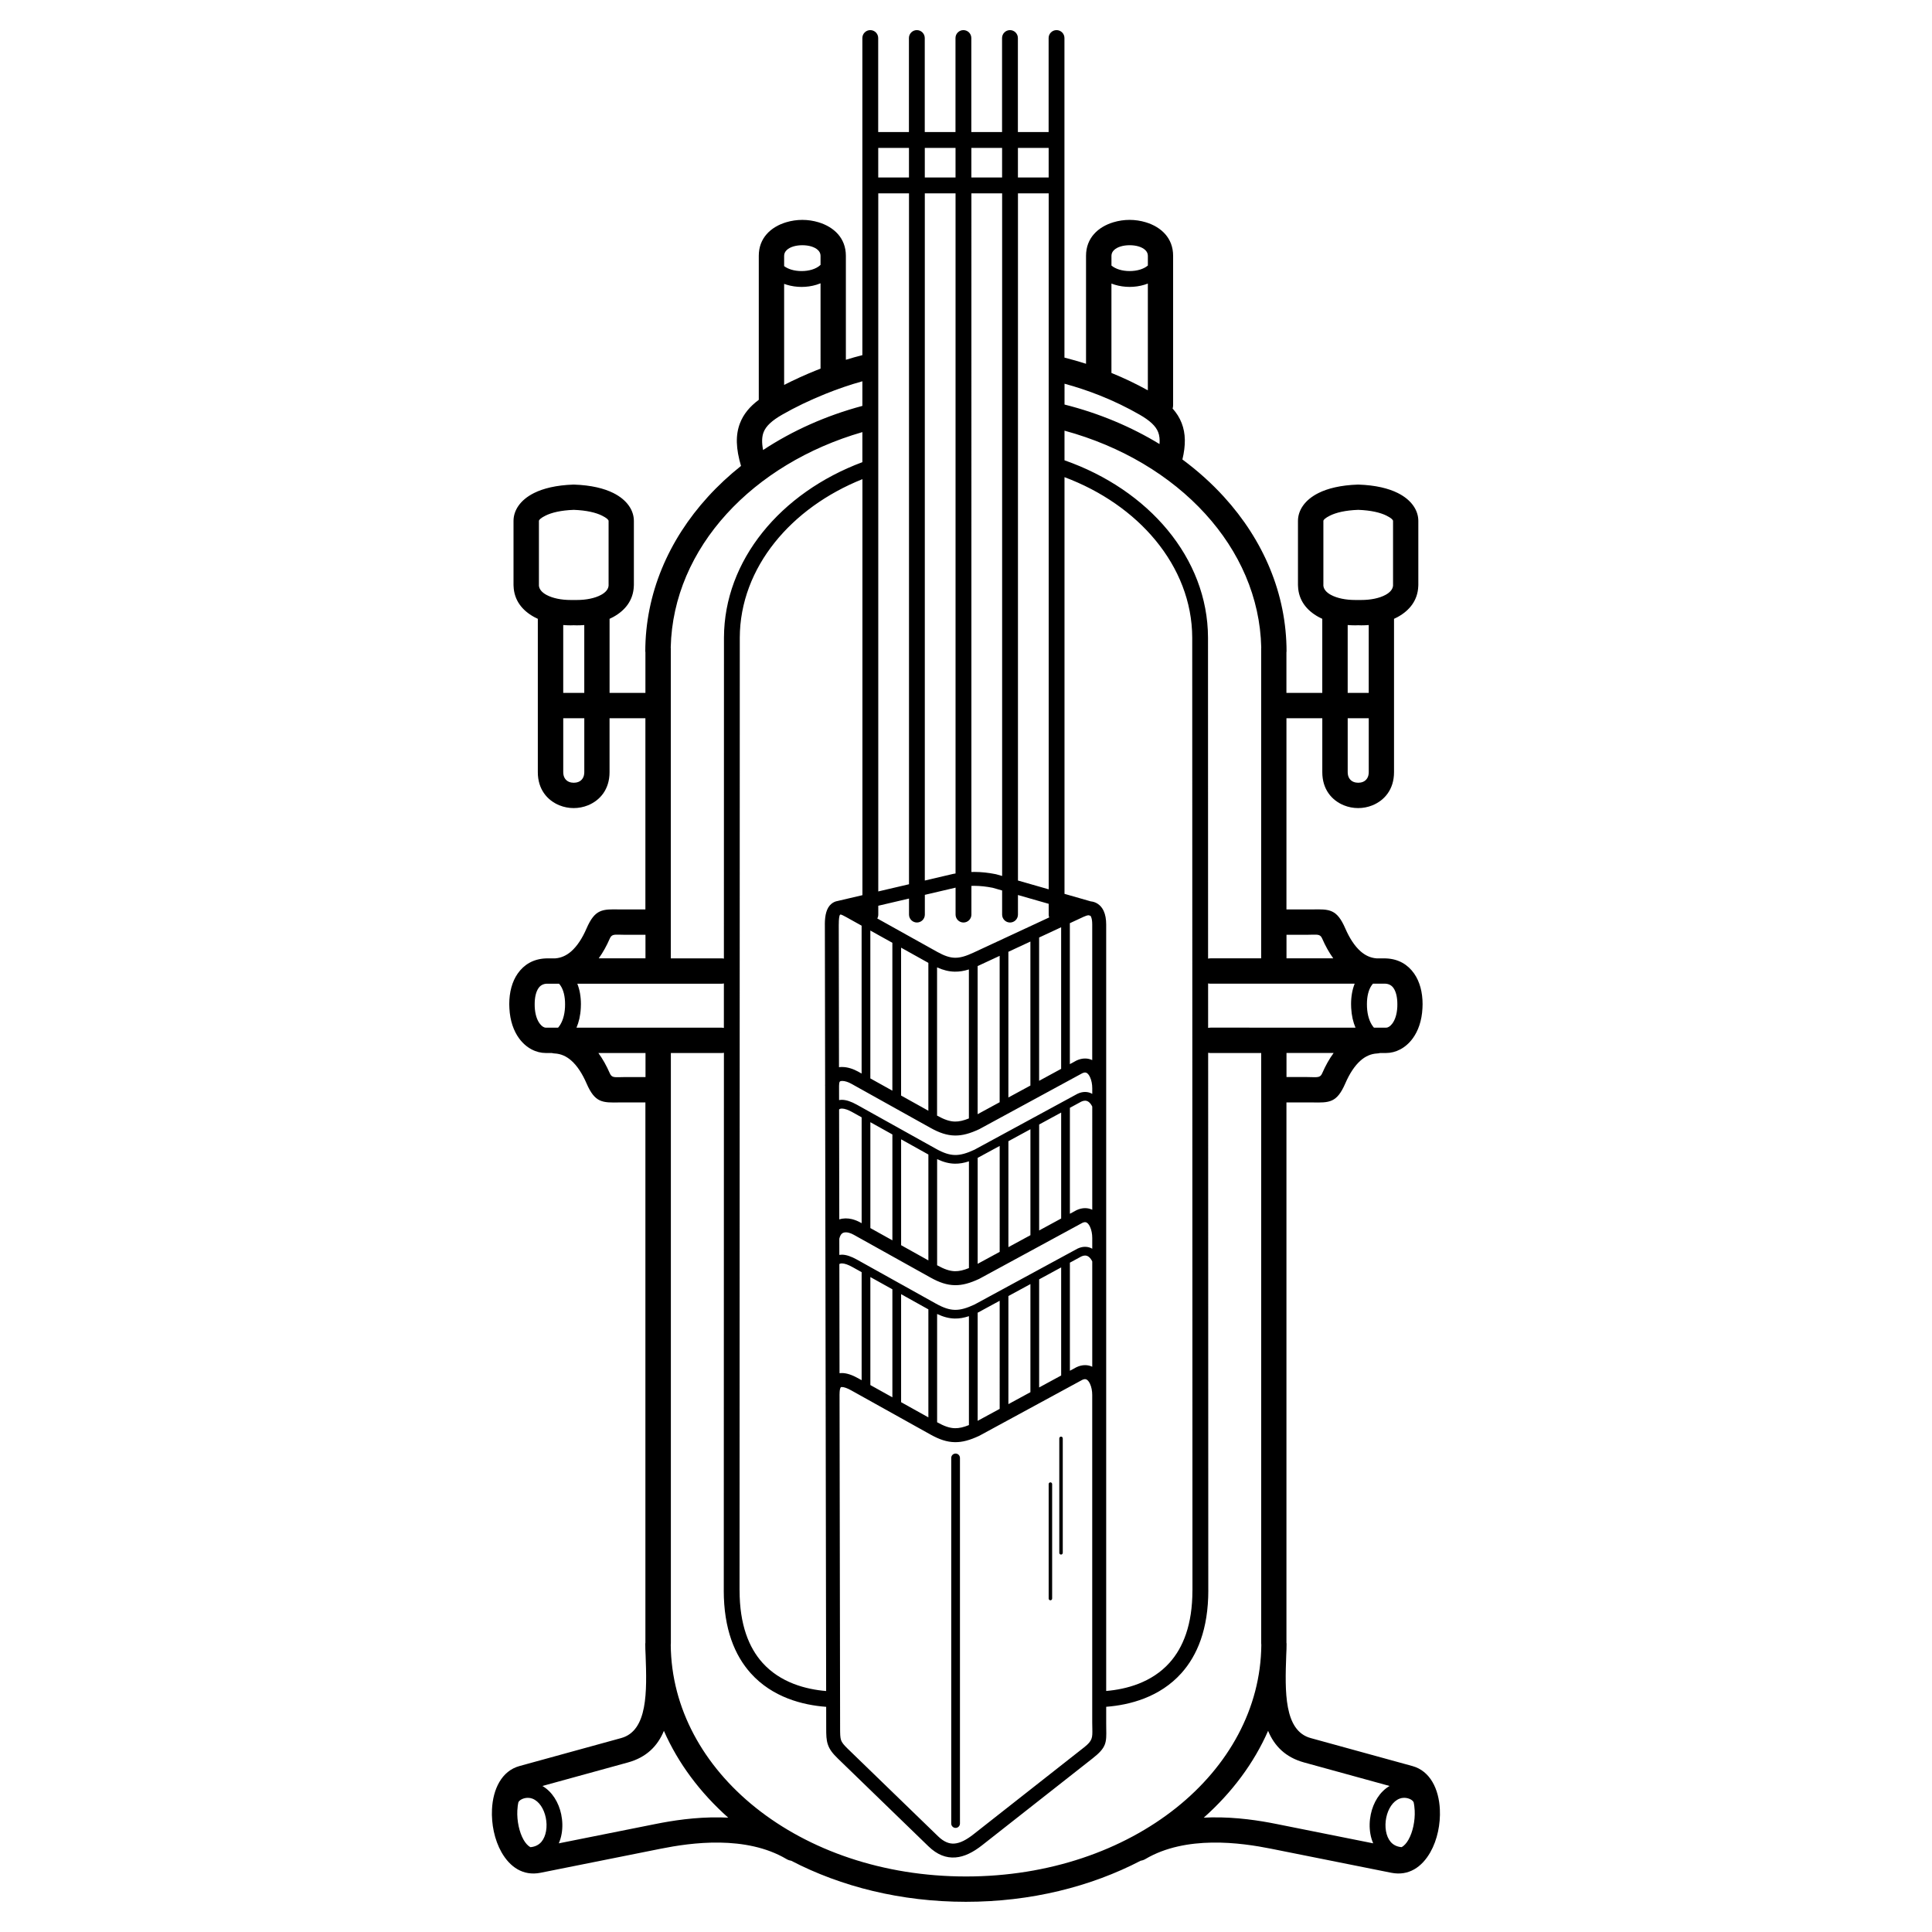 <?xml version="1.0" encoding="UTF-8"?>
<!-- Uploaded to: ICON Repo, www.iconrepo.com, Generator: ICON Repo Mixer Tools -->
<svg fill="#000000" width="800px" height="800px" version="1.1" viewBox="144 144 512 512" xmlns="http://www.w3.org/2000/svg">
 <path d="m426.11 251.21c9.164 2.309 17.656 5.883 25.176 10.469 0.098-1.23-0.016-2.266-0.359-3.148-0.645-1.66-2.246-3.106-4.91-4.637-3.344-1.922-6.887-3.633-10.605-5.109-2.992-1.188-6.098-2.223-9.301-3.098zm-49.629 136.19 15.891 8.855c1.844 1.027 3.297 1.535 4.695 1.559 1.418 0.027 2.938-0.438 4.887-1.344l20.094-9.344c-0.09-0.234-0.137-0.484-0.137-0.75v-2.856l-8.145-2.332v5.191c0 1.16-0.941 2.098-2.098 2.098-1.16 0-2.098-0.941-2.098-2.098v-6.391l-2.496-0.715c-1.73-0.34-3.289-0.508-4.82-0.516-0.273 0-0.547 0.004-0.824 0.012v7.609c0 1.16-0.941 2.098-2.098 2.098-1.16 0-2.098-0.941-2.098-2.098v-7.141l-8.145 1.906v5.234c0 1.16-0.941 2.098-2.098 2.098-1.16 0-2.098-0.941-2.098-2.098v-4.25l-8.145 1.906v2.344c0 0.371-0.098 0.719-0.262 1.02zm45.426 149.9c0-0.254 0.207-0.461 0.461-0.461 0.254 0 0.461 0.207 0.461 0.461v30.332c0 0.254-0.207 0.461-0.461 0.461-0.254 0-0.461-0.207-0.461-0.461zm2.816-12.117c0-0.254 0.207-0.461 0.461-0.461 0.254 0 0.461 0.207 0.461 0.461v30.332c0 0.254-0.207 0.461-0.461 0.461-0.254 0-0.461-0.207-0.461-0.461zm-28.637 5.18c0-0.641 0.52-1.156 1.156-1.156s1.156 0.52 1.156 1.156v96.895c0 0.641-0.52 1.156-1.156 1.156-0.641 0-1.156-0.52-1.156-1.156zm-29.656-53.801c0.215-0.039 0.441-0.059 0.672-0.059 1.125 0 2.465 0.453 3.961 1.285l20.977 11.691c1.945 1.086 3.496 1.617 5.023 1.645 1.535 0.027 3.141-0.453 5.18-1.402l27.266-14.801c0.023-0.012 0.047-0.023 0.07-0.035 0.691-0.324 1.355-0.469 1.977-0.469 0.699 0 1.336 0.18 1.902 0.508v-2.848c0-1.078-0.203-2.129-0.59-2.953-0.203-0.441-0.449-0.793-0.723-1.016-0.176-0.145-0.375-0.227-0.594-0.227-0.199 0-0.434 0.059-0.707 0.184l-27.137 14.734c-0.062 0.039-0.129 0.074-0.199 0.109-2.445 1.137-4.441 1.715-6.492 1.676-2.07-0.039-4.047-0.695-6.43-2.023l-20.363-11.348c-0.434-0.242-0.859-0.418-1.262-0.52l-0.062-0.016c-0.516-0.125-0.988-0.133-1.367 0-0.305 0.105-0.574 0.332-0.777 0.699-0.129 0.23-0.23 0.504-0.309 0.824-0.004 0.023-0.012 0.047-0.02 0.074l0.008 4.293zm67.027 1.73c-0.238-0.492-0.535-0.902-0.875-1.18-0.297-0.242-0.645-0.383-1.031-0.383-0.297 0-0.633 0.078-1 0.25l-3.019 1.641v28.648l1.648-0.895c0.035-0.02 0.074-0.039 0.109-0.055v-0.004c0.789-0.367 1.547-0.535 2.266-0.535 0.688 0 1.324 0.148 1.902 0.422zm-8.238 1.582-5.836 3.168v28.648l5.836-3.168zm-8.148 4.422-5.836 3.168v28.648l5.836-3.168zm-8.148 4.422-5.578 3.027c-0.039 0.023-0.082 0.047-0.125 0.066l-0.133 0.062v28.66l5.836-3.168zm-8.148 4.082c-1.316 0.434-2.527 0.648-3.746 0.625-1.527-0.027-3.012-0.422-4.684-1.203v28.688l0.035 0.02c1.844 1.027 3.297 1.535 4.695 1.559 1.117 0.02 2.297-0.262 3.699-0.828v-28.863zm-10.746-1.805-7.227-4.027v28.625l7.227 4.027zm-9.539-5.316-5.836-3.25v28.625l5.836 3.25zm-8.148-4.539-2.398-1.336c-1.148-0.641-2.113-0.988-2.84-0.988-0.238 0-0.434 0.039-0.578 0.121-0.031 0.016-0.059 0.035-0.09 0.059l0.047 28.914c0.203-0.027 0.41-0.039 0.621-0.039 1.246 0 2.699 0.484 4.297 1.375l0.941 0.523zm-5.981-45.605c0.238-0.047 0.484-0.07 0.742-0.07 1.125 0 2.465 0.453 3.961 1.285l20.977 11.691c1.945 1.086 3.496 1.617 5.023 1.645 1.535 0.027 3.141-0.453 5.18-1.402l27.266-14.801c0.023-0.012 0.047-0.023 0.07-0.035 0.691-0.324 1.355-0.469 1.977-0.469 0.699 0 1.336 0.18 1.902 0.508v-1.473c0-1.078-0.203-2.129-0.59-2.953-0.203-0.441-0.449-0.793-0.723-1.016-0.176-0.145-0.375-0.227-0.594-0.227-0.199 0-0.434 0.059-0.707 0.184l-27.137 14.734c-0.062 0.039-0.129 0.074-0.199 0.109-2.445 1.137-4.441 1.715-6.492 1.676-2.07-0.039-4.047-0.695-6.43-2.023l-20.977-11.691c-0.785-0.438-1.68-0.75-2.418-0.75v0.008c-0.219 0-0.402 0.027-0.523 0.086-0.059 0.027-0.109 0.074-0.145 0.141-0.102 0.184-0.16 0.484-0.16 0.934 0 0.055-0.004 0.105-0.008 0.16l0.008 3.758zm67.098 1.719c-0.238-0.492-0.535-0.902-0.875-1.18-0.297-0.242-0.645-0.383-1.031-0.383-0.297 0-0.633 0.078-1 0.25l-3.019 1.641v28.078l1.648-0.895c0.035-0.02 0.074-0.039 0.109-0.055v-0.004c0.789-0.367 1.547-0.535 2.266-0.535 0.688 0 1.324 0.148 1.902 0.422zm-8.238 1.582-5.836 3.168v28.078l5.836-3.168zm-8.148 4.422-5.836 3.168v28.078l5.836-3.168zm-8.148 4.422-5.578 3.027c-0.039 0.023-0.082 0.047-0.125 0.066l-0.133 0.062v28.09l5.836-3.168zm-8.148 4.082c-1.316 0.434-2.527 0.648-3.746 0.625-1.527-0.027-3.012-0.422-4.684-1.203v28.117l0.035 0.02c1.844 1.027 3.297 1.535 4.695 1.559 1.117 0.02 2.297-0.262 3.699-0.828v-28.293zm-10.746-1.805-7.227-4.027v28.059l7.227 4.027zm-9.539-5.316-5.836-3.25v28.059l5.836 3.25zm-8.148-4.539-2.398-1.336c-1.148-0.641-2.113-0.988-2.84-0.988-0.238 0-0.434 0.039-0.578 0.121-0.055 0.031-0.109 0.07-0.16 0.117l0.051 29.137c1.043-0.34 2.188-0.348 3.348-0.07 0.031 0.008 0.059 0.016 0.086 0.023 0.73 0.184 1.461 0.48 2.164 0.871l0.328 0.184zm-9.676-8.32c-0.004-0.055-0.008-0.109-0.008-0.164 0-0.109 0.004-0.215 0.008-0.316l-0.07-42.297h-0.008c0-2.57 0.488-4.418 1.699-5.445 0.504-0.43 1.07-0.695 1.707-0.797l6.555-1.535v-110.25c-9.496 3.805-17.527 9.633-23.23 16.766-5.84 7.301-9.242 15.977-9.27 25.23l-0.062 252.48h0.008c0 9.145 2.492 15.203 6.062 19.188 4.758 5.305 11.539 7.055 16.879 7.496l-0.133-78.594c-0.004-0.055-0.008-0.109-0.008-0.164 0-0.133 0.004-0.262 0.008-0.387l-0.137-81.199zm14.082-51.543 8.145-1.906v-183.09h-8.145zm12.34-2.891 7.488-1.754c0.043-0.008 0.082-0.02 0.125-0.023 0.176-0.031 0.352-0.059 0.527-0.09v-180.24h-8.145v182.11zm12.34-2.269c0.281-0.008 0.559-0.012 0.84-0.008 1.836 0.008 3.644 0.199 5.598 0.59 0.051 0.012 0.102 0.023 0.152 0.035l1.555 0.445v-180.9h-8.145zm12.34 2.266 8.145 2.332v-184.44h-8.145zm12.34 3.535 6.953 1.992c0.57 0.055 1.098 0.219 1.57 0.48 0.102 0.051 0.199 0.109 0.289 0.176l0.027 0.02c0.66 0.441 1.168 1.062 1.531 1.844 0.449 0.965 0.672 2.184 0.672 3.613v203.12c5.328-0.453 12.062-2.211 16.793-7.488 3.57-3.984 6.062-10.043 6.062-19.188h0.008l-0.062-252.48c-0.027-9.492-3.617-18.379-9.75-25.809-5.949-7.207-14.285-13.031-24.098-16.711v110.43zm11.043 215.44v4.188c0 0.934 0.008 1.254 0.012 1.543 0.07 3.75 0.094 5.023-3.574 7.906l-29.277 23.016c-2.43 1.91-4.754 3.086-7.106 3.266-2.484 0.191-4.848-0.703-7.184-2.969l-23.961-23.219c-1.477-1.43-2.242-2.465-2.676-3.75-0.414-1.234-0.434-2.457-0.434-4.387l-0.008-5.586c-6.191-0.461-14.234-2.477-20-8.91-4.211-4.695-7.144-11.668-7.144-21.973h0.008l0.035-142.45c-0.219 0.047-0.445 0.07-0.68 0.07h-13.379v156.41c0 0.152-0.012 0.305-0.031 0.449 0.148 16.824 8.664 32.074 22.531 43.148 14.098 11.254 33.691 18.211 55.723 18.211s41.625-6.957 55.723-18.211c13.867-11.074 22.383-26.324 22.531-43.148-0.02-0.148-0.031-0.297-0.031-0.453v-156.41h-13.379c-0.234 0-0.461-0.023-0.68-0.07l0.035 142.45h0.008c0 10.309-2.938 17.281-7.144 21.973-5.738 6.398-13.73 8.43-19.91 8.902zm-70.812-169.5c0.277-0.043 0.559-0.062 0.844-0.062v0.008c1.398 0 2.941 0.504 4.211 1.211l0.941 0.523v-39.145-0.043l-4.074-2.269c-0.73-0.406-1.195-0.629-1.43-0.688l-0.211 0.051c-0.238 0.293-0.336 1.191-0.336 2.594h-0.008zm8.309 2.969 5.836 3.25v-39.188l-5.836-3.25zm8.148 4.539 7.227 4.027v-39.188l-7.227-4.027zm9.539 5.316 0.035 0.02c1.844 1.027 3.297 1.535 4.695 1.559 1.117 0.02 2.297-0.262 3.699-0.828v-39.488c-1.305 0.41-2.523 0.613-3.758 0.59-1.539-0.027-3.031-0.398-4.676-1.133v39.277zm10.746-0.375 5.836-3.168v-38.793l-5.414 2.516c-0.141 0.066-0.281 0.129-0.422 0.191zm8.148-4.422 5.836-3.168v-38.16l-5.836 2.715zm8.148-4.422 5.836-3.168v-37.523l-5.836 2.715v37.98zm8.148-4.422 1.648-0.895c0.035-0.02 0.074-0.039 0.109-0.055v-0.004c0.789-0.367 1.547-0.535 2.266-0.535 0.688 0 1.324 0.148 1.902 0.422v-35.934c0-0.902-0.105-1.602-0.324-2.066-0.047-0.098-0.094-0.18-0.141-0.238l-0.5-0.145c-0.34 0.023-0.77 0.152-1.293 0.395l-3.672 1.707v37.344zm-61.031 87.367c0 0.055-0.004 0.105-0.008 0.16l0.148 88.391c0.004 1.547 0.012 2.516 0.246 3.215 0.219 0.645 0.723 1.281 1.754 2.277l23.961 23.219c1.504 1.457 2.922 2.039 4.336 1.93 1.543-0.117 3.231-1.016 5.098-2.488l29.277-23.016c2.231-1.754 2.215-2.559 2.172-4.941-0.012-0.656-0.027-1.375-0.027-1.602v-86.836c0-1.078-0.203-2.129-0.59-2.953-0.203-0.441-0.449-0.793-0.723-1.016-0.176-0.145-0.375-0.227-0.594-0.227-0.199 0-0.434 0.059-0.707 0.184l-27.137 14.734c-0.062 0.039-0.129 0.074-0.199 0.109-2.445 1.137-4.441 1.715-6.492 1.676-2.07-0.039-4.047-0.695-6.43-2.023l-20.977-11.691c-1.043-0.582-1.898-0.898-2.504-0.898-0.125 0-0.207 0.008-0.242 0.031-0.023 0.016-0.055 0.051-0.09 0.117-0.176 0.312-0.27 0.859-0.27 1.656zm-85.242 108.89c-0.008 0.125-0.023 0.246-0.051 0.363-0.051 0.387-0.086 0.789-0.105 1.199-0.066 1.355 0.059 2.785 0.355 4.164 0.285 1.324 0.723 2.559 1.301 3.574 0.512 0.898 1.133 1.609 1.832 1.961 1.309-0.121 2.273-0.664 2.926-1.453 0.609-0.738 1.004-1.719 1.195-2.797 0.207-1.164 0.172-2.414-0.078-3.609-0.477-2.266-1.707-4.293-3.535-5.004-0.371-0.145-0.781-0.215-1.191-0.215-0.617 0-1.227 0.145-1.73 0.422-0.363 0.199-0.652 0.457-0.797 0.758-0.047 0.207-0.086 0.422-0.121 0.641zm6.488-4.957c2.617 1.516 4.328 4.394 4.984 7.504 0.359 1.715 0.406 3.512 0.109 5.184-0.152 0.871-0.402 1.719-0.746 2.512l25.77-5.152c4.152-0.828 10.301-1.836 17.078-1.723 0.68 0.012 1.363 0.035 2.051 0.07-7.438-6.613-13.27-14.406-17.047-23.004-1.641 3.953-4.535 7-9.543 8.379zm231.06 5.32c-0.027-0.117-0.047-0.238-0.051-0.363-0.035-0.219-0.074-0.434-0.121-0.641-0.145-0.301-0.43-0.559-0.797-0.758-0.504-0.277-1.113-0.422-1.73-0.422-0.414 0-0.82 0.07-1.191 0.215-1.828 0.711-3.059 2.738-3.535 5.004-0.25 1.195-0.285 2.445-0.078 3.609 0.191 1.082 0.586 2.059 1.195 2.797 0.652 0.793 1.617 1.336 2.926 1.453 0.699-0.352 1.32-1.062 1.832-1.961 0.578-1.016 1.016-2.25 1.301-3.574 0.297-1.379 0.422-2.812 0.355-4.164-0.02-0.41-0.055-0.812-0.105-1.199zm-10.891 9.879c-0.344-0.793-0.594-1.641-0.746-2.512-0.297-1.672-0.25-3.469 0.109-5.184 0.652-3.109 2.367-5.988 4.984-7.504l-22.656-6.231c-5.008-1.379-7.902-4.426-9.543-8.379-3.777 8.594-9.609 16.391-17.047 23.004 0.688-0.035 1.371-0.059 2.051-0.07 6.773-0.113 12.926 0.891 17.078 1.723zm-131.17-441.46h8.145v-7.844h-8.145zm12.34 0h8.145v-7.844h-8.145zm12.34 0h8.145v-7.844h-8.145zm12.34 0h8.145v-7.844h-8.145zm-61.957 23.484c0.535 0.402 1.184 0.711 1.891 0.926 0.84 0.258 1.777 0.383 2.738 0.383 0.961 0 1.898-0.129 2.742-0.383 0.887-0.27 1.684-0.688 2.277-1.254v-2.418c0-1.215-1.074-2.051-2.449-2.469-0.711-0.215-1.527-0.324-2.375-0.324-0.852 0-1.664 0.109-2.375 0.324-1.375 0.418-2.449 1.258-2.449 2.469zm9.648 4.551c-0.344 0.141-0.699 0.266-1.062 0.379-1.27 0.387-2.625 0.582-3.953 0.582-1.328 0-2.684-0.195-3.953-0.582-0.23-0.07-0.457-0.145-0.68-0.227v26.777c2.668-1.363 5.512-2.66 8.422-3.832 0.406-0.164 0.816-0.324 1.227-0.484zm11.086 25.969c-3.246 0.895-6.578 2.043-9.82 3.348-4.129 1.664-8.062 3.559-11.445 5.504-2.664 1.531-4.266 2.977-4.91 4.637-0.48 1.238-0.512 2.773-0.137 4.727 7.754-5.113 16.645-9.113 26.312-11.695zm-32.105 22.41-0.059 0.016c-1.344-4.566-1.5-8.16-0.258-11.352 0.926-2.383 2.555-4.359 4.969-6.164v-38.172c0-4.695 3.168-7.637 7.223-8.871 1.398-0.426 2.879-0.641 4.316-0.641 1.441 0 2.918 0.215 4.316 0.641 4.055 1.234 7.223 4.18 7.223 8.871v27.562c1.465-0.453 2.922-0.863 4.371-1.227v-84.039c0-1.16 0.941-2.098 2.098-2.098 1.16 0 2.098 0.941 2.098 2.098v24.918h8.145v-24.918c0-1.16 0.941-2.098 2.098-2.098 1.16 0 2.098 0.941 2.098 2.098v24.918h8.145v-24.918c0-1.16 0.941-2.098 2.098-2.098 1.16 0 2.098 0.941 2.098 2.098v24.918h8.145v-24.918c0-1.16 0.941-2.098 2.098-2.098 1.16 0 2.098 0.941 2.098 2.098v24.918h8.145v-24.918c0-1.16 0.941-2.098 2.098-2.098 1.16 0 2.098 0.941 2.098 2.098v84.691c1.934 0.488 3.844 1.031 5.719 1.633v-28.621c0-4.695 3.168-7.637 7.223-8.871 1.398-0.426 2.879-0.641 4.316-0.641 1.441 0 2.918 0.215 4.316 0.641 4.055 1.234 7.223 4.18 7.223 8.871v39.57c0 0.32-0.043 0.629-0.129 0.922 1.051 1.172 1.844 2.434 2.391 3.84 1.082 2.785 1.102 5.875 0.199 9.652 4.051 2.996 7.738 6.312 11.008 9.898 10.426 11.445 16.594 25.652 16.594 41.059h-0.035v10.898h9.5v-19.625c-0.328-0.148-0.645-0.305-0.953-0.473-3.195-1.742-5.34-4.457-5.473-8.184-0.012-0.316-0.016-0.254-0.016-0.344v-16.934c0-2.75 1.715-5.543 5.445-7.406 2.426-1.211 5.859-2.078 10.398-2.231h0.211c4.539 0.152 7.977 1.02 10.398 2.231 3.727 1.863 5.445 4.656 5.445 7.406v16.934c0 0.086-0.004 0.027-0.016 0.344-0.137 3.727-2.277 6.441-5.473 8.184-0.309 0.168-0.625 0.324-0.953 0.473v40.645c0 4.543-2.516 7.477-5.731 8.781-1.203 0.488-2.496 0.73-3.773 0.73-1.281 0-2.57-0.242-3.773-0.73-3.219-1.305-5.731-4.238-5.731-8.781v-14.301h-9.5v50.676h5.379c1.156 0 1.297-0.004 1.43-0.004 4.602-0.09 6.543-0.129 8.789 5.043 1.102 2.531 2.453 4.66 4.074 6.078 1.207 1.055 2.59 1.719 4.172 1.84h2.121c0.078 0 0.27 0.008 0.566 0.023 3.191 0.164 5.648 1.621 7.316 4.016 1.469 2.109 2.231 4.91 2.231 8.105 0 0.242-0.012 0.602-0.035 1.082-0.172 3.387-1.164 6.043-2.551 7.953-1.898 2.613-4.543 3.906-7.086 3.906h-1.609c-0.238 0.066-0.492 0.109-0.75 0.121-1.664 0.082-3.117 0.754-4.375 1.855-1.625 1.422-2.977 3.547-4.074 6.078-2.25 5.172-4.191 5.133-8.789 5.043-0.129-0.004-0.273-0.004-1.43-0.004h-5.379v143.32h0.035c0 1.055-0.031 2.106-0.09 3.152-0.352 9.613-0.613 20.035 6.477 21.984l26.953 7.414c4.731 1.301 7.023 6.125 7.281 11.477 0.094 1.945-0.074 3.961-0.484 5.871-0.422 1.965-1.109 3.856-2.035 5.488-2.223 3.914-5.727 6.371-10.359 5.445l-31.887-6.379c-3.883-0.777-9.598-1.719-15.66-1.617-5.91 0.102-12.238 1.18-17.625 4.367-0.387 0.23-0.805 0.371-1.223 0.434-13.242 6.887-29.109 10.891-46.324 10.891s-33.082-4.004-46.324-10.891c-0.422-0.062-0.836-0.203-1.223-0.434-5.387-3.188-11.711-4.266-17.625-4.367-6.062-0.102-11.773 0.84-15.66 1.617l-31.887 6.379c-4.633 0.926-8.137-1.531-10.359-5.445-0.926-1.633-1.613-3.523-2.035-5.488-0.41-1.91-0.578-3.926-0.484-5.871 0.258-5.352 2.551-10.176 7.281-11.477l26.953-7.414c7.09-1.949 6.828-12.375 6.477-21.984-0.059-1.043-0.09-2.094-0.09-3.152h0.035v-143.32h-5.379c-1.156 0-1.297 0.004-1.43 0.004-4.602 0.09-6.543 0.129-8.789-5.043-1.102-2.531-2.453-4.66-4.074-6.078-1.258-1.102-2.711-1.773-4.375-1.855-0.258-0.012-0.512-0.055-0.75-0.121h-1.609c-2.539 0-5.188-1.293-7.086-3.906-1.387-1.91-2.379-4.566-2.551-7.953-0.023-0.48-0.035-0.84-0.035-1.082 0-3.191 0.762-5.996 2.231-8.105 1.668-2.394 4.125-3.852 7.316-4.016 0.301-0.016 0.488-0.023 0.566-0.023h2.121c1.578-0.125 2.965-0.789 4.172-1.84 1.625-1.422 2.977-3.547 4.074-6.078 2.25-5.172 4.191-5.133 8.789-5.043 0.129 0.004 0.273 0.004 1.43 0.004h5.379v-50.676h-9.5v14.301c0 4.543-2.516 7.477-5.731 8.781-1.203 0.488-2.496 0.73-3.773 0.73-1.281 0-2.57-0.242-3.773-0.73-3.219-1.305-5.731-4.238-5.731-8.781v-40.645c-0.328-0.148-0.645-0.305-0.953-0.473-3.195-1.742-5.34-4.457-5.473-8.184-0.012-0.316-0.016-0.254-0.016-0.344v-16.934c0-2.75 1.715-5.543 5.445-7.406 2.426-1.211 5.859-2.078 10.398-2.231h0.211c4.539 0.152 7.977 1.02 10.398 2.231 3.727 1.863 5.445 4.656 5.445 7.406v16.934c0 0.086-0.004 0.027-0.016 0.344-0.137 3.727-2.277 6.441-5.473 8.184-0.309 0.168-0.625 0.324-0.953 0.473v19.625h9.5v-10.898h-0.035c0-15.406 6.168-29.613 16.594-41.059 2.668-2.93 5.617-5.68 8.816-8.219zm-43.441 137.24c0.633 1.566 0.957 3.406 0.957 5.426 0 0.262-0.012 0.602-0.031 1.02-0.105 2.027-0.52 3.762-1.145 5.203h38.379c0.234 0 0.461 0.023 0.68 0.07l0.004-11.789c-0.223 0.047-0.449 0.07-0.684 0.07zm-5.094 11.648c0.105-0.121 0.207-0.25 0.309-0.387 0.82-1.133 1.414-2.801 1.527-5.031 0.012-0.203 0.016-0.473 0.016-0.805 0-2.082-0.426-3.809-1.25-4.992-0.105-0.152-0.223-0.297-0.344-0.434h-3.062c-0.191 0-0.188-0.004-0.227-0.004-0.949 0.047-1.668 0.469-2.148 1.156-0.676 0.969-1.023 2.449-1.023 4.273 0 0.355 0.004 0.602 0.012 0.742 0.102 1.965 0.602 3.406 1.293 4.356 0.547 0.754 1.152 1.125 1.652 1.125h3.254zm43.941-18.297 0.02-85.086c0.031-10.242 3.769-19.809 10.188-27.836 6.465-8.086 15.652-14.602 26.492-18.648v-7.965c-14.508 4.195-26.992 11.82-35.965 21.668-9.055 9.938-14.516 22.156-14.824 35.367 0.012 0.117 0.02 0.238 0.02 0.363v82.062h13.379c0.234 0 0.465 0.023 0.688 0.07zm-37-63.707h-5.574v14.301c0 1.363 0.672 2.211 1.535 2.562 0.383 0.156 0.812 0.234 1.254 0.234s0.871-0.078 1.254-0.234c0.859-0.348 1.535-1.195 1.535-2.562v-14.301zm-5.574-6.719h5.574v-17.977c-0.656 0.055-1.316 0.078-1.98 0.078-0.098 0-0.367-0.008-0.809-0.023-0.441 0.016-0.711 0.023-0.809 0.023-0.66 0-1.324-0.027-1.98-0.078v17.977zm2.672-24.617h0.234 0.691c2.449 0 4.781-0.453 6.445-1.363 1.168-0.637 1.945-1.496 1.984-2.543 0.008-0.168-0.008 0.133-0.008-0.105v-16.934c0-0.316-0.543-0.809-1.719-1.398-1.648-0.824-4.109-1.418-7.512-1.543-3.402 0.125-5.863 0.719-7.512 1.543-1.176 0.586-1.719 1.082-1.719 1.398v16.934c0 0.238-0.016-0.059-0.008 0.105 0.039 1.047 0.816 1.906 1.984 2.543 1.668 0.91 3.996 1.363 6.445 1.363h0.691zm6.637 120.05c1.168 1.594 2.172 3.41 3.031 5.379 0.465 1.07 1.082 1.059 2.547 1.031 0.773-0.016 1.449-0.031 1.535-0.031h5.379v-6.375h-12.488zm12.488-31.324h-5.379c-0.082 0-0.758-0.016-1.535-0.031-1.465-0.027-2.082-0.039-2.547 1.031-0.832 1.914-1.805 3.684-2.934 5.242h12.391v-6.242zm133.13-172.58c-0.285 0.109-0.574 0.211-0.871 0.301-1.27 0.387-2.625 0.582-3.953 0.582s-2.684-0.195-3.953-0.582c-0.297-0.09-0.586-0.191-0.871-0.301v23.684c3.348 1.359 6.57 2.902 9.648 4.609zm-9.648-4.781c0.566 0.477 1.289 0.84 2.086 1.082 0.84 0.258 1.777 0.383 2.742 0.383 0.961 0 1.898-0.129 2.738-0.383 0.797-0.242 1.516-0.602 2.086-1.082v-2.59c0-1.215-1.074-2.051-2.449-2.469-0.711-0.215-1.527-0.324-2.375-0.324-0.852 0-1.664 0.109-2.375 0.324-1.375 0.418-2.449 1.258-2.449 2.469v2.59zm69.301 190.32c-0.125 0.137-0.238 0.281-0.344 0.434-0.824 1.184-1.25 2.91-1.25 4.992 0 0.336 0.004 0.605 0.016 0.805 0.113 2.231 0.707 3.898 1.527 5.031 0.102 0.137 0.203 0.266 0.309 0.387h3.254c0.5 0 1.109-0.371 1.652-1.125 0.691-0.953 1.191-2.391 1.293-4.356 0.008-0.137 0.012-0.387 0.012-0.742 0-1.824-0.352-3.305-1.023-4.273-0.477-0.688-1.199-1.105-2.148-1.156-0.039 0-0.035 0.004-0.227 0.004zm-4.621 11.648c-0.625-1.441-1.039-3.176-1.145-5.203-0.02-0.418-0.031-0.754-0.031-1.02 0-2.019 0.324-3.856 0.957-5.426h-38.16c-0.234 0-0.465-0.023-0.684-0.07l0.004 11.789c0.219-0.047 0.449-0.07 0.68-0.07zm-77.117-150.35c11.145 3.898 20.629 10.375 27.328 18.488 6.731 8.152 10.668 17.957 10.699 28.48l0.02 85.086c0.223-0.047 0.449-0.07 0.688-0.07h13.379v-82.062c0-0.121 0.008-0.242 0.02-0.363-0.309-13.215-5.769-25.43-14.824-35.367-9.25-10.152-22.227-17.941-37.312-22.047v7.856zm75.047 61.633h5.574v-17.977c-0.656 0.055-1.316 0.078-1.98 0.078-0.098 0-0.367-0.008-0.809-0.023-0.441 0.016-0.711 0.023-0.809 0.023-0.66 0-1.324-0.027-1.98-0.078v17.977zm5.574 6.719h-5.574v14.301c0 1.363 0.672 2.211 1.535 2.562 0.383 0.156 0.812 0.234 1.254 0.234s0.871-0.078 1.254-0.234c0.859-0.348 1.535-1.195 1.535-2.562v-14.301zm-2.891-31.336h0.223 0.691c2.449 0 4.781-0.453 6.445-1.363 1.168-0.637 1.945-1.496 1.984-2.543 0.008-0.168-0.008 0.133-0.008-0.105v-16.934c0-0.316-0.543-0.809-1.719-1.398-1.648-0.824-4.109-1.418-7.512-1.543-3.402 0.125-5.863 0.719-7.512 1.543-1.176 0.586-1.719 1.082-1.719 1.398v16.934c0 0.238-0.016-0.059-0.008 0.105 0.039 1.047 0.816 1.906 1.984 2.543 1.668 0.91 3.996 1.363 6.445 1.363h0.691 0.016zm-6.414 120.05h-12.488v6.375h5.379c0.082 0 0.758 0.016 1.535 0.031 1.465 0.027 2.082 0.039 2.547-1.031 0.855-1.969 1.859-3.785 3.031-5.379zm-12.488-31.324v6.242h12.391c-1.125-1.562-2.102-3.332-2.934-5.242-0.465-1.07-1.082-1.059-2.547-1.031-0.773 0.016-1.449 0.031-1.535 0.031h-5.379z"/>
</svg>